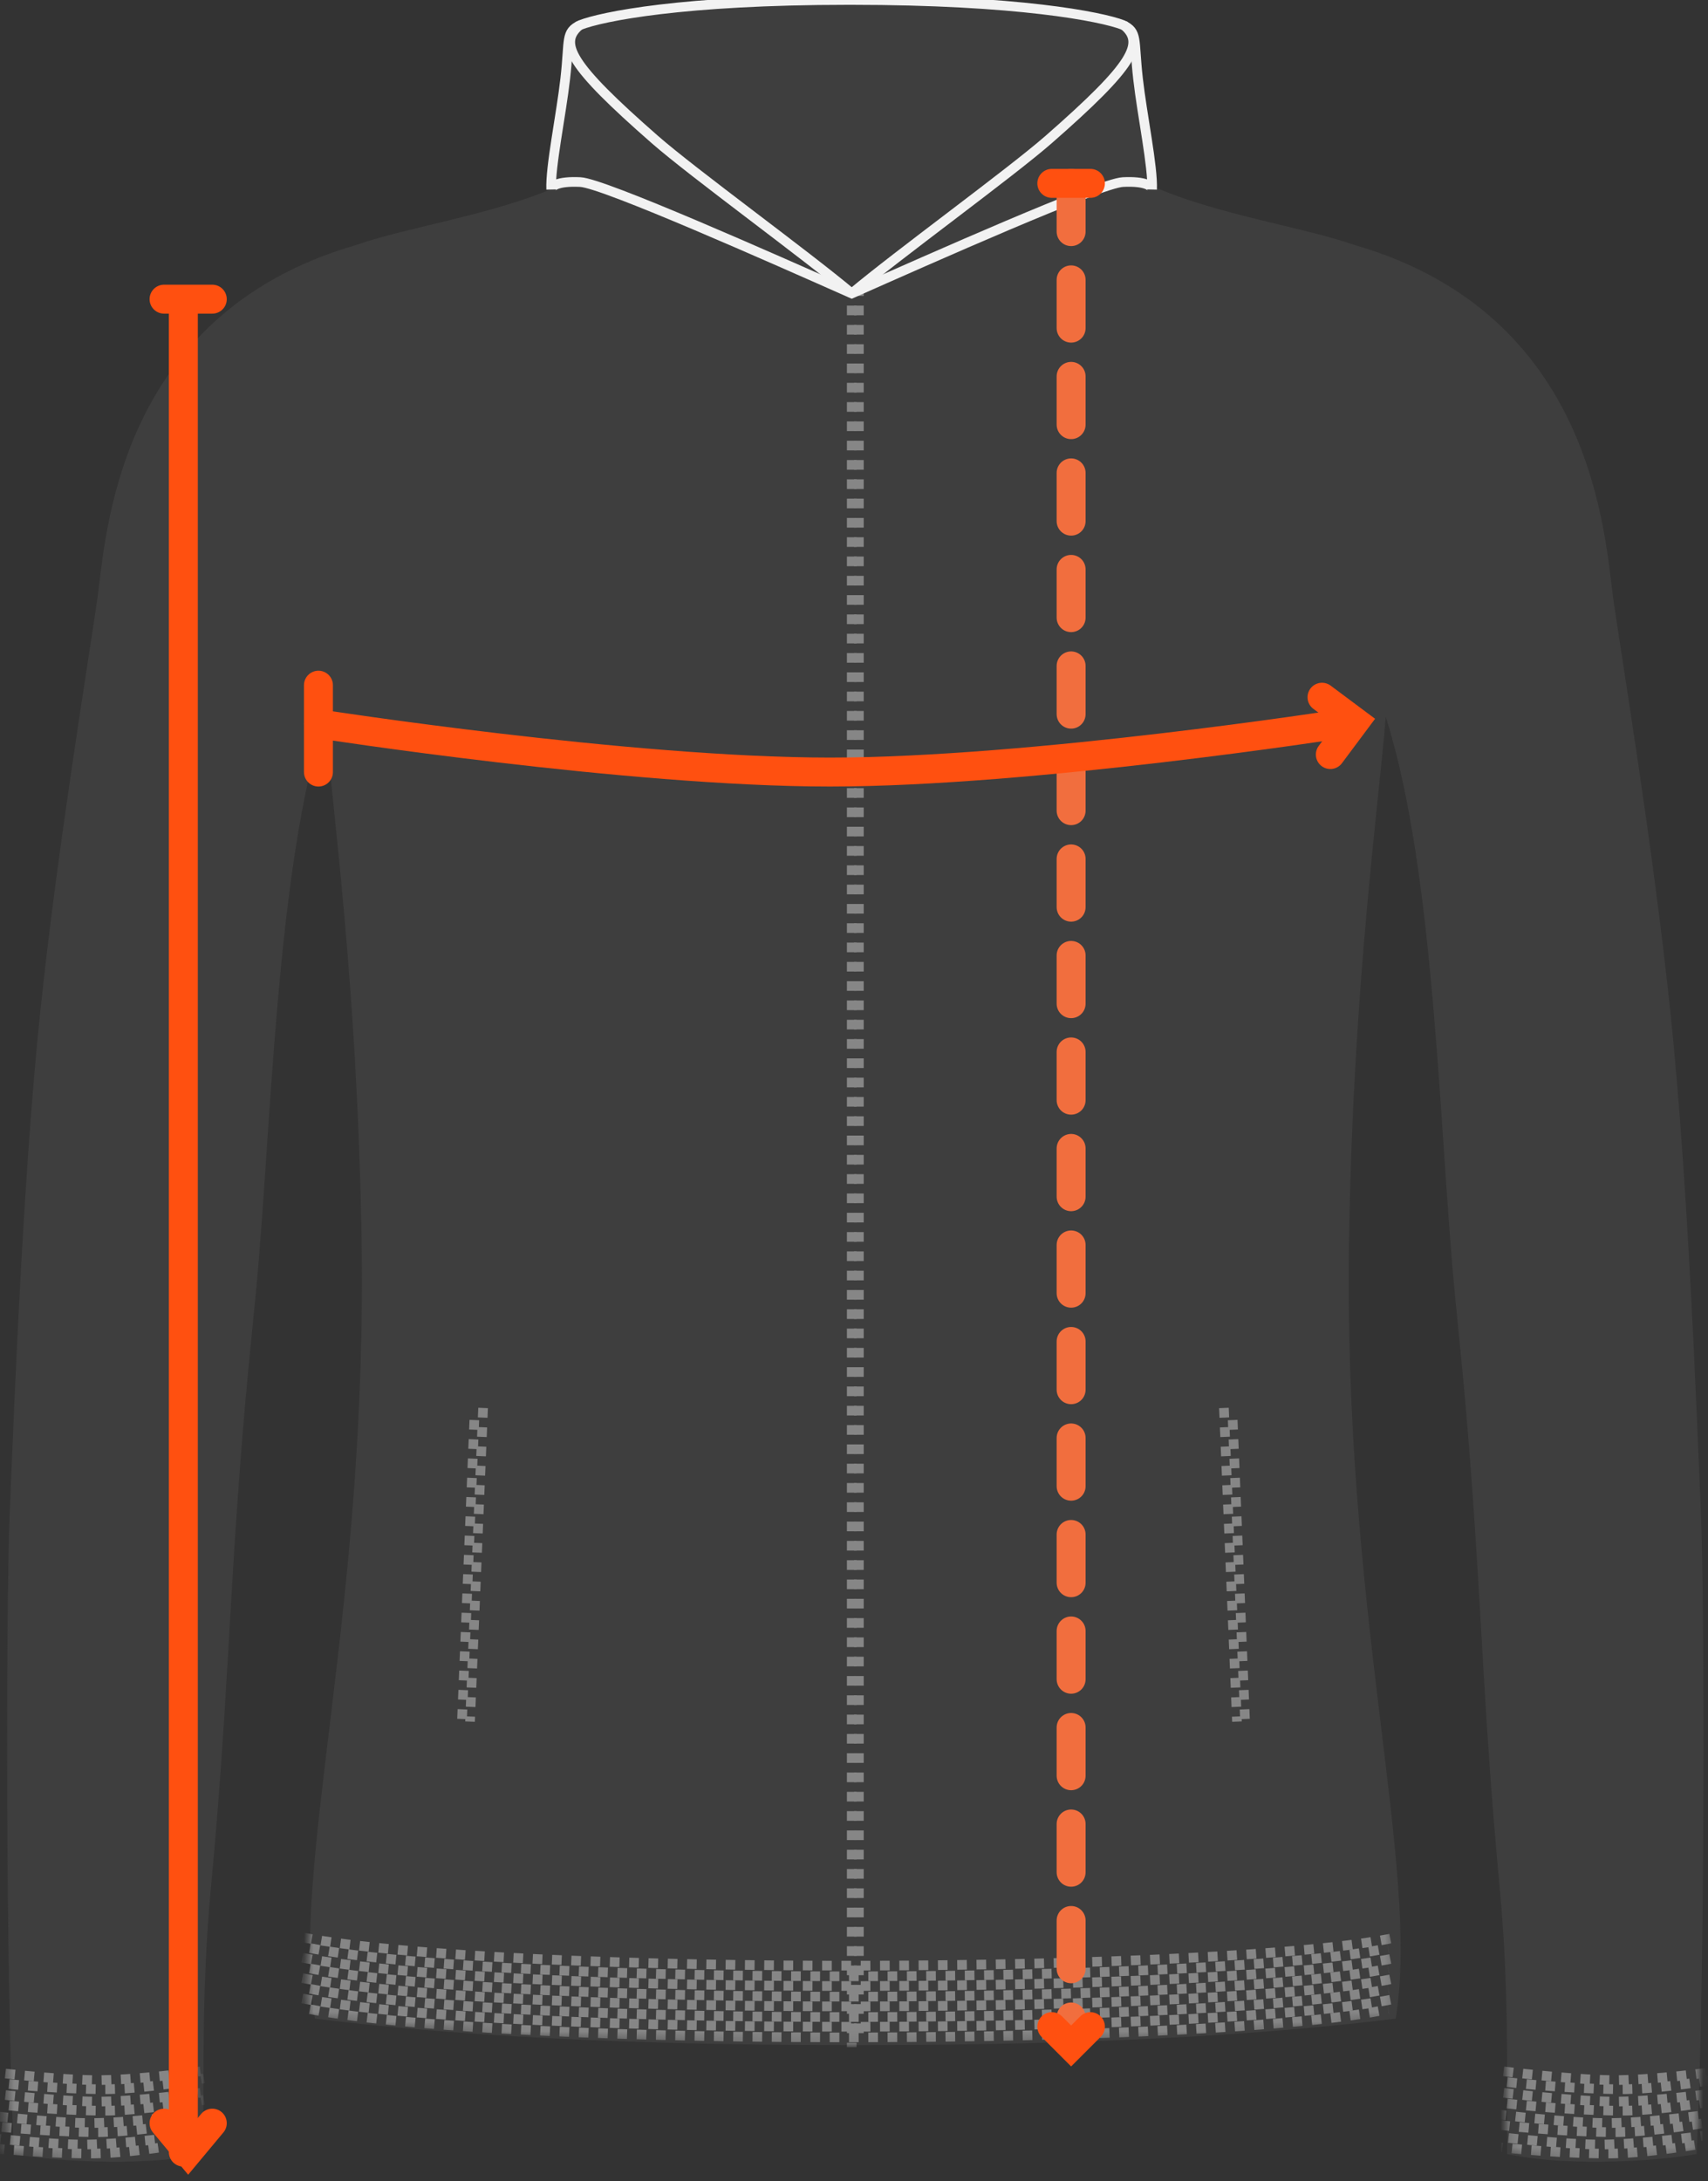 <svg width="177" height="226" viewBox="0 0 177 226" fill="none" xmlns="http://www.w3.org/2000/svg">
<rect x="0" y="0" width="177" height="226" fill="#333333" stroke="none"/>
<g clip-path="url(#clip0)">
<path d="M21.085 223.198C14.189 224.65 4.63 223.803 1.455 223.198C0.548 204.749 0.638 165.674 1.001 156.964C1.455 146.076 2.362 122.033 4.177 104.794C5.992 87.555 9.167 68.501 10.075 62.15C10.982 55.798 11.889 32.662 36.84 25.404C42.226 23.518 51.179 22.252 57.854 19.285L61.192 18.543L88.636 30.41L116.079 18.543L119.417 19.285C126.093 22.252 135.045 23.518 140.431 25.404C165.382 32.662 166.29 55.798 167.197 62.15C168.104 68.501 171.28 87.555 173.094 104.794C174.909 122.033 175.817 146.076 176.27 156.964C176.633 165.674 176.724 204.749 175.817 223.198C172.641 223.803 163.082 224.65 156.187 223.198C156.187 213.846 156.313 205.278 155.445 195.979C153.63 176.53 153.63 167.177 152.147 148.798C151.689 143.123 151.339 139.949 150.786 134.281C149.143 117.449 148.746 90.436 143.607 74.283C142.781 84.185 140.297 101.753 139.814 127.576C139.073 167.258 147.232 193.218 144.636 209.165C126.957 211.375 106.489 211.912 88.636 211.92C70.782 211.912 50.315 211.375 32.636 209.165C30.04 193.218 38.199 167.258 37.457 127.576C36.974 101.753 34.49 84.185 33.665 74.283C28.525 90.436 28.128 117.449 26.485 134.281C25.932 139.949 25.582 143.123 25.124 148.798C23.642 167.177 23.641 176.53 21.826 195.979C20.959 205.278 21.085 213.846 21.085 223.198Z" fill="#3E3E3E"/>
<mask id="mask0" mask-type="alpha" maskUnits="userSpaceOnUse" x="0" y="18" width="177" height="206">
<path d="M156.187 223.198C163.082 224.65 172.641 223.803 175.817 223.198C176.724 204.749 176.633 165.674 176.27 156.964C175.817 146.076 174.909 122.033 173.094 104.794C171.28 87.555 168.104 68.501 167.197 62.15C166.29 55.798 165.382 32.662 140.431 25.404C135.045 23.518 126.093 22.252 119.417 19.285L115.709 18.914L87.894 30.41L60.45 18.543L57.113 19.285C50.437 22.252 41.485 23.518 36.099 25.404C11.148 32.662 10.24 55.798 9.333 62.15C8.426 68.501 5.25 87.555 3.435 104.794C1.621 122.033 0.713 146.076 0.26 156.964C-0.103 165.674 -0.194 204.749 0.713 223.198C3.889 223.803 13.447 224.65 20.343 223.198C20.343 213.846 20.217 205.278 21.085 195.979C22.899 176.53 22.9 167.177 24.383 148.798C24.841 143.123 25.191 139.949 25.744 134.281C27.386 117.449 27.784 90.436 32.923 74.283C33.748 84.185 33.377 87.894 40.424 112.742C50.487 148.228 29.298 193.218 31.894 209.165C49.695 211.391 70.324 211.92 88.265 211.92C106.206 211.92 126.834 211.761 144.636 209.165C147.232 193.218 126.043 148.228 136.106 112.742C143.152 87.894 142.781 84.185 143.607 74.283C148.746 90.436 149.143 117.449 150.786 134.281C151.339 139.949 151.689 143.123 152.147 148.798C153.63 167.177 153.63 176.53 155.445 195.979C156.313 205.278 156.187 213.846 156.187 223.198Z" fill="#D5D5D5"/>
</mask>
<g mask="url(#mask0)">
<path d="M88.265 29.669V212.132" stroke="#868686" stroke-dasharray="1 1"/>
<path d="M89.007 29.669V211.391" stroke="#868686" stroke-dasharray="1 1"/>
<path d="M49.154 147.144L47.845 178.985" stroke="#868686" stroke-dasharray="1 1"/>
<path d="M127.743 147.144L129.052 178.985" stroke="#868686" stroke-dasharray="1 1"/>
<path d="M50.063 145.891L48.709 178.392" stroke="#868686" stroke-dasharray="1 1"/>
<path d="M126.834 145.891L128.188 178.392" stroke="#868686" stroke-dasharray="1 1"/>
<path d="M32.112 208.196C53.676 212.276 126.6 211.905 143.852 208.196" stroke="#868686" stroke-dasharray="1 1"/>
<path d="M32.112 206.085C53.676 210.164 126.6 209.793 143.852 206.085" stroke="#868686" stroke-dasharray="1 1"/>
<path d="M32.112 203.973C53.676 208.053 126.6 207.682 143.852 203.973" stroke="#868686" stroke-dasharray="1 1"/>
<path d="M32.112 201.862C53.676 205.942 126.6 205.571 143.852 201.862" stroke="#868686" stroke-dasharray="1 1"/>
<path d="M31.326 207.083C52.893 211.166 127.385 210.806 144.632 207.099" stroke="#868686" stroke-dasharray="1 1"/>
<path d="M31.326 204.972C52.893 209.055 127.385 208.695 144.632 204.988" stroke="#868686" stroke-dasharray="1 1"/>
<path d="M31.326 202.861C52.893 206.944 127.385 206.583 144.632 202.877" stroke="#868686" stroke-dasharray="1 1"/>
<path d="M31.326 200.749C52.893 204.832 127.385 204.472 144.632 200.765" stroke="#868686" stroke-dasharray="1 1"/>
<path d="M154.704 222.419C154.704 222.419 160.091 223.079 166.2 223.16C170.458 223.217 176.901 222.048 176.901 222.048" stroke="#868686" stroke-dasharray="1 1"/>
<path d="M155.445 220.194C155.445 220.194 160.833 220.854 166.942 220.935C171.2 220.992 177.642 219.823 177.642 219.823" stroke="#868686" stroke-dasharray="1 1"/>
<path d="M156.187 217.968C156.187 217.968 161.575 218.629 167.684 218.71C171.942 218.767 178.384 217.597 178.384 217.597" stroke="#868686" stroke-dasharray="1 1"/>
<path d="M156.187 215.743C156.187 215.743 161.575 216.404 167.684 216.485C171.942 216.542 178.384 215.372 178.384 215.372" stroke="#868686" stroke-dasharray="1 1"/>
<path d="M154.333 221.306C154.333 221.306 161.059 222.151 165.419 222.212C169.737 222.274 176.53 221.306 176.53 221.306" stroke="#868686" stroke-dasharray="1 1"/>
<path d="M155.075 219.081C155.075 219.081 161.8 219.926 166.161 219.987C170.479 220.049 177.271 219.081 177.271 219.081" stroke="#868686" stroke-dasharray="1 1"/>
<path d="M155.816 216.856C155.816 216.856 162.542 217.7 166.903 217.762C171.221 217.823 178.013 216.855 178.013 216.855" stroke="#868686" stroke-dasharray="1 1"/>
<path d="M155.816 214.631C155.816 214.631 162.542 215.475 166.903 215.537C171.221 215.598 178.013 214.631 178.013 214.631" stroke="#868686" stroke-dasharray="1 1"/>
<path d="M-2.541 222.419C-2.541 222.419 2.846 223.079 8.956 223.16C13.213 223.217 19.656 222.048 19.656 222.048" stroke="#868686" stroke-dasharray="1 1"/>
<path d="M-1.8 220.194C-1.8 220.194 3.588 220.854 9.697 220.935C13.955 220.992 20.397 219.823 20.397 219.823" stroke="#868686" stroke-dasharray="1 1"/>
<path d="M-1.058 217.968C-1.058 217.968 4.33 218.629 10.439 218.71C14.696 218.767 21.139 217.597 21.139 217.597" stroke="#868686" stroke-dasharray="1 1"/>
<path d="M-1.058 215.743C-1.058 215.743 4.33 216.404 10.439 216.485C14.696 216.542 21.139 215.372 21.139 215.372" stroke="#868686" stroke-dasharray="1 1"/>
<path d="M-2.912 221.306C-2.912 221.306 3.814 222.151 8.174 222.212C12.492 222.274 19.285 221.306 19.285 221.306" stroke="#868686" stroke-dasharray="1 1"/>
<path d="M-2.17 219.081C-2.17 219.081 4.555 219.926 8.916 219.987C13.234 220.049 20.026 219.081 20.026 219.081" stroke="#868686" stroke-dasharray="1 1"/>
<path d="M-1.429 216.856C-1.429 216.856 5.297 217.7 9.658 217.762C13.976 217.823 20.768 216.855 20.768 216.855" stroke="#868686" stroke-dasharray="1 1"/>
<path d="M-1.429 214.631C-1.429 214.631 5.297 215.475 9.658 215.537C13.976 215.598 20.768 214.631 20.768 214.631" stroke="#868686" stroke-dasharray="1 1"/>
</g>
<path d="M116.367 18.866C113.949 18.988 96.276 26.86 88.265 30.411C80.253 26.86 62.561 18.988 60.142 18.866C57.724 18.745 57.119 19.323 57.119 19.627C57.018 17.294 58.152 11.907 58.576 8.159C59.043 4.022 58.576 3.338 60.142 2.587C62.359 1.724 70.722 0 87.894 0H88.251C105.423 0 114.15 1.724 116.367 2.587C117.934 3.338 117.466 4.022 117.934 8.159C118.357 11.907 119.491 17.294 119.391 19.627C119.391 19.323 118.786 18.745 116.367 18.866Z" fill="#3E3E3E" stroke="#F2F2F2"/>
<path d="M60.079 2.596C57.854 4.45 58.967 6.675 67.868 14.463C71.843 17.942 83.567 26.454 88.265 30.41" stroke="#F2F2F2"/>
<path d="M116.45 2.596C118.675 4.45 117.563 6.675 108.662 14.463C104.687 17.942 92.962 26.454 88.265 30.41" stroke="#F2F2F2"/>
<path d="M19 32V223" stroke="#FF5010" stroke-width="3" stroke-linecap="round"/>
<path d="M22 220L19.5 223L17 220" stroke="#FF5010" stroke-width="3" stroke-linecap="round"/>
<path d="M17 31H22" stroke="#FF5010" stroke-width="3" stroke-linecap="round"/>
<path d="M111 19L111 210" stroke="#F16E3E" stroke-width="3" stroke-linecap="round" stroke-dasharray="5 5"/>
<path d="M109 19L113 19" stroke="#FF5010" stroke-width="3" stroke-linecap="round"/>
<path d="M113 210L111 212L109 210" stroke="#FF5010" stroke-width="3" stroke-linecap="round"/>
<path d="M33 75C33 75 65.139 80 86 80C106.861 80 139 75 139 75" stroke="#FF5010" stroke-width="3" stroke-linecap="round"/>
<path d="M33 80L33 71" stroke="#FF5010" stroke-width="3" stroke-linecap="round"/>
<path d="M137 72.247L140.4 74.784L137.863 78.185" stroke="#FF5010" stroke-width="3" stroke-linecap="round"/>
</g>
<defs>
<clipPath id="clip0">
<rect width="177" height="226" fill="white"/>
</clipPath>
</defs>
</svg>
